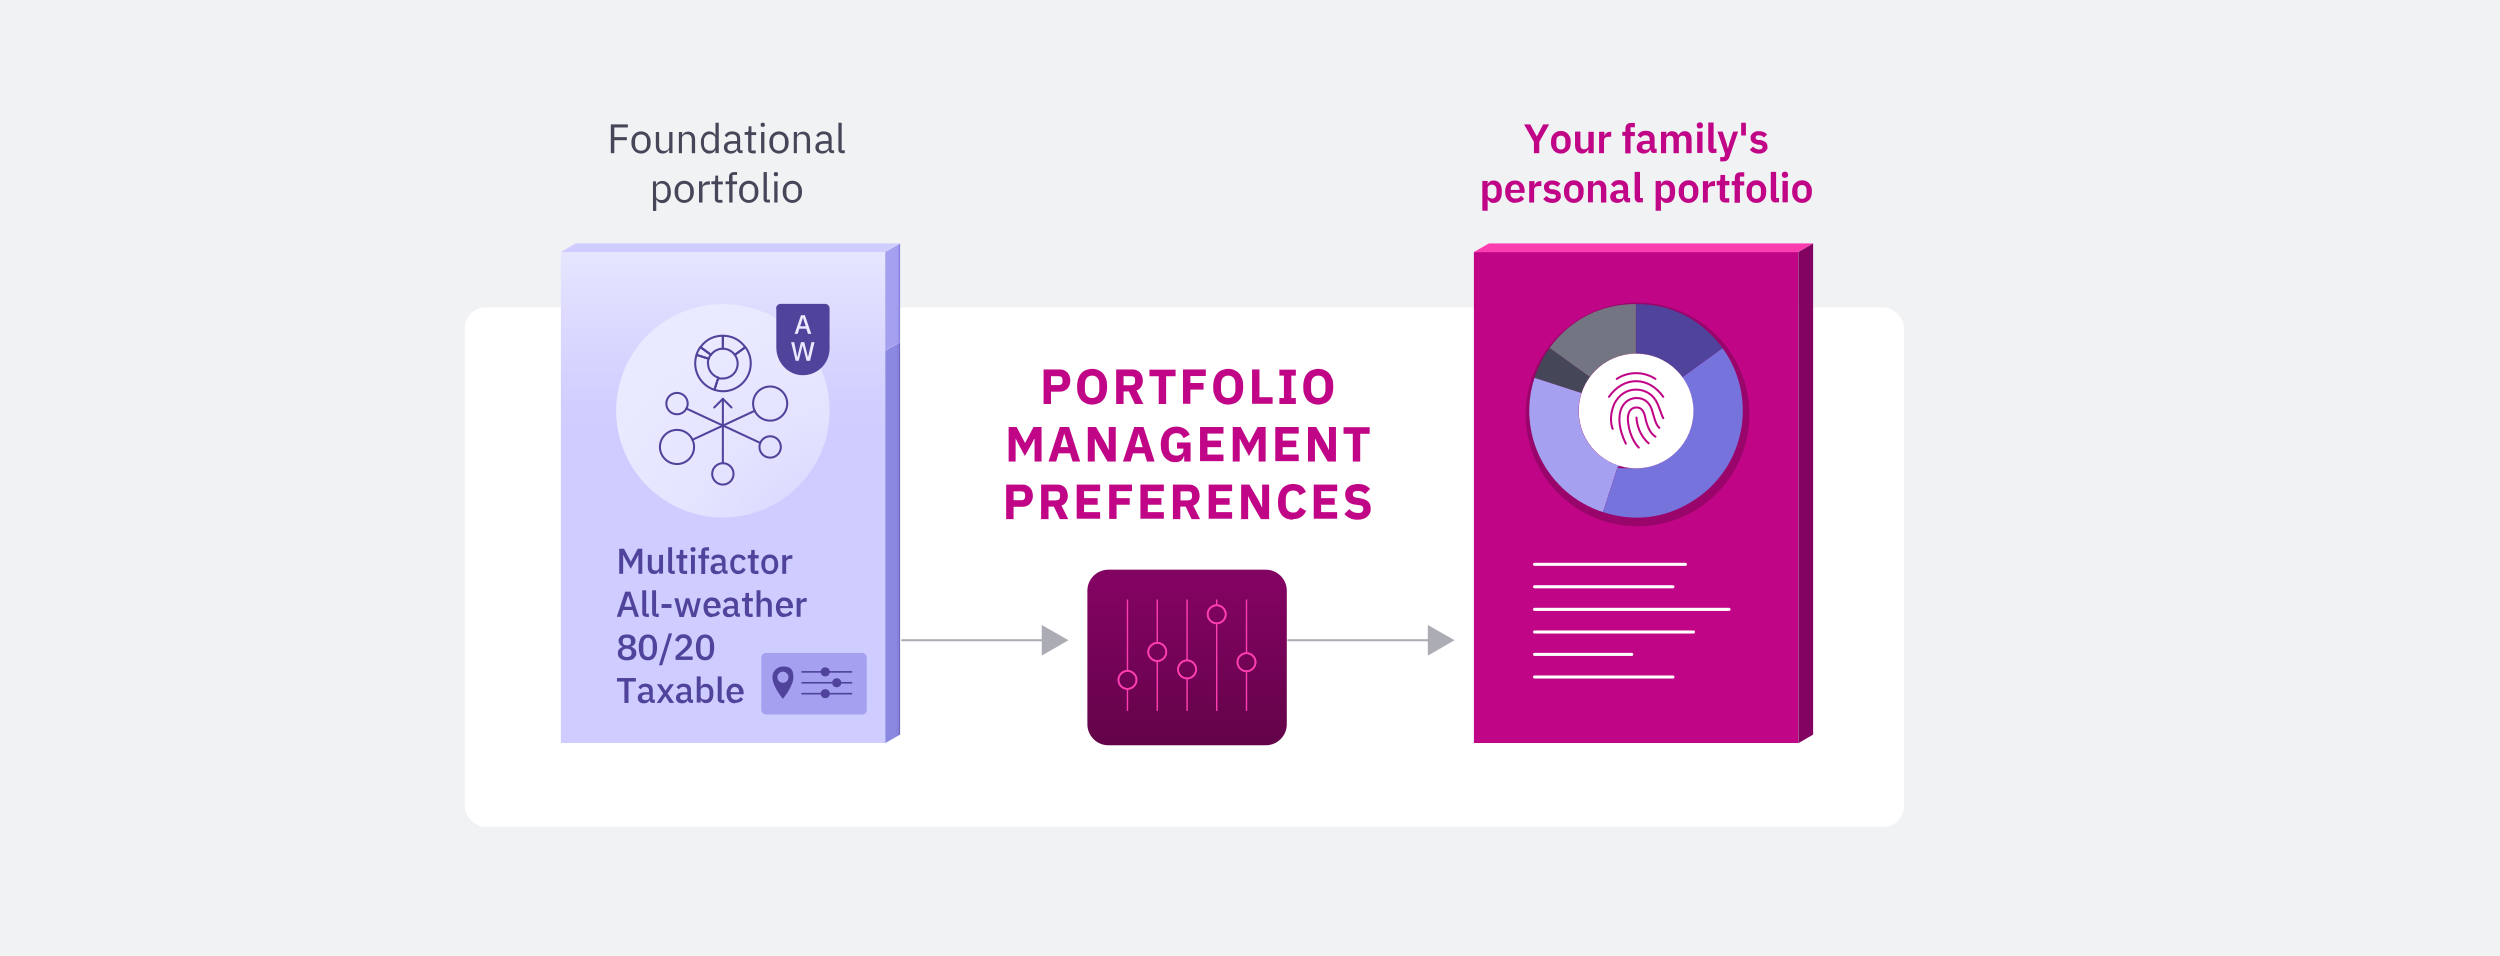 <?xml version="1.0" encoding="UTF-8"?>
<svg id="Text" xmlns="http://www.w3.org/2000/svg" xmlns:xlink="http://www.w3.org/1999/xlink" version="1.1" viewBox="0 0 1216 465">
  <defs>
    <style>
      .cls-1 {
        fill: #747582;
      }

      .cls-1, .cls-2, .cls-3, .cls-4, .cls-5, .cls-6, .cls-7, .cls-8, .cls-9, .cls-10, .cls-11, .cls-12, .cls-13, .cls-14, .cls-15, .cls-16, .cls-17, .cls-18, .cls-19 {
        stroke-width: 0px;
      }

      .cls-2 {
        fill: #a5a0ef;
      }

      .cls-3 {
        fill: #cfccff;
      }

      .cls-20 {
        stroke: #fff;
        stroke-width: 1.5px;
      }

      .cls-20, .cls-21, .cls-22, .cls-23, .cls-24, .cls-25, .cls-26 {
        fill: none;
      }

      .cls-20, .cls-23, .cls-25, .cls-26 {
        stroke-linecap: round;
        stroke-linejoin: round;
      }

      .cls-21 {
        stroke-width: .7px;
      }

      .cls-21, .cls-24 {
        stroke: #fc3db0;
      }

      .cls-4 {
        fill: #e9e9ff;
      }

      .cls-5 {
        fill: url(#linear-gradient);
      }

      .cls-6 {
        fill: #c00686;
      }

      .cls-7 {
        fill: url(#radial-gradient);
      }

      .cls-8 {
        fill: #000;
        opacity: .2;
      }

      .cls-9 {
        fill: #7673dc;
      }

      .cls-22 {
        stroke-width: .8px;
      }

      .cls-22, .cls-25 {
        stroke: #50439b;
      }

      .cls-23 {
        stroke: #abacb4;
      }

      .cls-10 {
        fill: #abacb4;
      }

      .cls-11 {
        fill: #820361;
      }

      .cls-12 {
        fill: url(#linear-gradient-4);
      }

      .cls-13 {
        fill: url(#linear-gradient-2);
      }

      .cls-14 {
        fill: url(#linear-gradient-3);
      }

      .cls-15 {
        fill: #f1f2f4;
      }

      .cls-24 {
        stroke-miterlimit: 10;
        stroke-width: .9px;
      }

      .cls-16 {
        fill: #fc3db0;
      }

      .cls-17 {
        fill: #50439b;
      }

      .cls-18 {
        fill: #fff;
      }

      .cls-26 {
        stroke: #c00686;
      }

      .cls-19 {
        fill: #454759;
      }
    </style>
    <linearGradient id="linear-gradient" x1="430.5" y1="264" x2="437.8" y2="264" gradientUnits="userSpaceOnUse">
      <stop offset="0" stop-color="#afaeeb"/>
      <stop offset="0" stop-color="#a19fe7"/>
      <stop offset=".1" stop-color="#8a88e1"/>
      <stop offset=".6" stop-color="#8a88e1"/>
      <stop offset=".8" stop-color="#8886df"/>
      <stop offset=".9" stop-color="#827fd8"/>
      <stop offset=".9" stop-color="#7973cc"/>
      <stop offset="1" stop-color="#6b63bb"/>
      <stop offset="1" stop-color="#594da5"/>
      <stop offset="1" stop-color="#50439b"/>
    </linearGradient>
    <linearGradient id="linear-gradient-2" x1="430.5" y1="144.5" x2="437.8" y2="144.5" gradientUnits="userSpaceOnUse">
      <stop offset="0" stop-color="#afaeeb"/>
      <stop offset=".1" stop-color="#a5a0ef"/>
      <stop offset=".6" stop-color="#a5a0ef"/>
      <stop offset=".8" stop-color="#a39eee"/>
      <stop offset=".9" stop-color="#9c97eb"/>
      <stop offset=".9" stop-color="#908ce6"/>
      <stop offset="1" stop-color="#7f7cdf"/>
      <stop offset="1" stop-color="#7673dc"/>
    </linearGradient>
    <linearGradient id="linear-gradient-3" x1="351.6" y1="328.8" x2="351.6" y2="91.2" gradientUnits="userSpaceOnUse">
      <stop offset=".5" stop-color="#cfccff"/>
      <stop offset=".6" stop-color="#d3d1ff"/>
      <stop offset=".8" stop-color="#e1e0ff"/>
      <stop offset=".9" stop-color="#e9e9ff"/>
    </linearGradient>
    <radialGradient id="radial-gradient" cx="410.3" cy="276.2" fx="410.3" fy="276.2" r="130.4" gradientUnits="userSpaceOnUse">
      <stop offset="0" stop-color="#cfccff"/>
      <stop offset=".2" stop-color="#d9d7ff"/>
      <stop offset=".6" stop-color="#e4e4ff"/>
      <stop offset="1" stop-color="#e9e9ff"/>
    </radialGradient>
    <linearGradient id="linear-gradient-4" x1="577.4" y1="277.1" x2="577.4" y2="362.4" gradientUnits="userSpaceOnUse">
      <stop offset=".1" stop-color="#820361"/>
      <stop offset="1" stop-color="#630349"/>
    </linearGradient>
  </defs>
  <rect class="cls-15" width="1216" height="465"/>
  <rect class="cls-18" x="226.1" y="149.6" width="700" height="252.6" rx="10" ry="10"/>
  <g>
    <g>
      <g>
        <polygon class="cls-5" points="437.8 357.3 430.5 361.5 430.5 170.6 437.8 166.5 437.8 357.3"/>
        <polygon class="cls-13" points="437.8 166.5 430.5 170.6 430.5 122.6 437.8 118.4 437.8 166.5"/>
      </g>
      <rect class="cls-14" x="272.8" y="122.6" width="157.7" height="238.8"/>
      <polygon class="cls-3" points="437.8 118.4 280 118.4 272.8 122.6 430.5 122.6 437.8 118.4"/>
    </g>
    <g>
      <circle class="cls-7" cx="351.6" cy="199.8" r="51.9"/>
      <g>
        <g>
          <g>
            <path class="cls-25" d="M351.6,169.6s0,0,0,0v-6.3c-4.5,0-8.3,1.9-10.9,5.6l5.1,3.7c1.3-1.8,3.4-3,5.8-3Z"/>
            <path class="cls-25" d="M345.8,172.5l-5.1-3.7c-.9,1.2-1.5,2.3-1.9,3.8l5.9,1.9c.2-.7.6-1.4,1-2Z"/>
            <path class="cls-25" d="M344.3,176.8c0-.8.1-1.6.4-2.3l-5.9-1.9c-2.3,7.1,1.6,14.7,8.7,17l1.9-5.9c-2.9-.9-5-3.7-5-6.9Z"/>
            <path class="cls-25" d="M362.5,168.9l-5.1,3.7c.9,1.2,1.4,2.7,1.4,4.3,0,4-3.2,7.2-7.2,7.2s-1.5-.1-2.2-.4l-1.9,5.9c4.2,1.4,8.5.7,12.1-1.9,6-4.4,7.4-12.8,3-18.8Z"/>
            <path class="cls-25" d="M357.4,172.6l5.1-3.7c-2.6-3.6-6.4-5.6-10.9-5.6v6.3c2.4,0,4.5,1.2,5.8,3Z"/>
          </g>
          <line class="cls-25" x1="351.6" y1="225.3" x2="351.6" y2="194"/>
          <circle class="cls-25" cx="329.3" cy="217.4" r="8.3"/>
          <circle class="cls-25" cx="329.3" cy="196.3" r="5.2"/>
          <circle class="cls-25" cx="374.6" cy="217.4" r="5.2"/>
          <circle class="cls-25" cx="374.6" cy="196.3" r="8.3"/>
          <line class="cls-25" x1="333.8" y1="198.7" x2="369.7" y2="215.4"/>
          <line class="cls-25" x1="367.1" y1="199.8" x2="336.8" y2="213.9"/>
          <circle class="cls-25" cx="351.6" cy="230.5" r="5.2"/>
        </g>
        <polyline class="cls-25" points="347.4 198.2 351.6 194 355.8 198.2"/>
      </g>
    </g>
    <g>
      <path class="cls-17" d="M377.6,150.1v19c0,7.1,5.6,13.3,12.7,13.4,7.3.1,13.2-5.7,13.2-13v-19.5c0-1.2-1-2.2-2.2-2.2h-21.6c-1.2,0-2.2,1-2.2,2.2Z"/>
      <path class="cls-4" d="M393,162.4l-.8-2.5h-3.4l-.8,2.5h-1.5l3.1-9.1h1.9l3.1,9.1h-1.5ZM390.5,154.7h0l-1.3,4h2.7l-1.3-4Z"/>
      <path class="cls-4" d="M387,175.5l-2.2-9.1h1.5l.9,4.4.6,3h0l.7-3,1.1-4.4h1.6l1.1,4.4.7,3h0l.7-3,1-4.4h1.5l-2.2,9.1h-1.7l-1.2-4.7-.7-2.8h0l-.7,2.8-1.2,4.7h-1.7Z"/>
    </g>
    <g>
      <rect class="cls-2" x="370.3" y="317.6" width="51.3" height="29.9" rx="2.2" ry="2.2"/>
      <circle class="cls-17" cx="401.4" cy="326.8" r="2.2"/>
      <line class="cls-22" x1="414.5" y1="332.1" x2="389.8" y2="332.1"/>
      <line class="cls-22" x1="414.5" y1="326.8" x2="389.8" y2="326.8"/>
      <circle class="cls-17" cx="401.4" cy="337.4" r="2.2"/>
      <circle class="cls-17" cx="407" cy="332.1" r="2.2"/>
      <path class="cls-17" d="M380.8,324.2c-2.8,0-5.1,2.3-5.1,5.1,0,4.7,5.1,10.6,5.1,10.6,0,0,5.1-6,5.1-10.6s-2.3-5.1-5.1-5.1ZM380.8,332.1c-1.5,0-2.7-1.2-2.7-2.7s1.2-2.7,2.7-2.7,2.7,1.2,2.7,2.7-1.2,2.7-2.7,2.7Z"/>
      <line class="cls-22" x1="414.5" y1="337.4" x2="389.8" y2="337.4"/>
    </g>
    <g>
      <path class="cls-17" d="M310.5,269.8h0l-1,2-2.7,4.9-2.7-4.9-1-2h0v9.3h-1.9v-12.2h2.3l3.3,6.2h.1l3.3-6.2h2.2v12.2h-1.9v-9.3Z"/>
      <path class="cls-17" d="M320.6,277.6h0c0,.2-.2.4-.3.6s-.3.4-.5.5c-.2.2-.4.3-.7.4-.3,0-.6.1-1,.1-.9,0-1.7-.3-2.2-.9-.5-.6-.8-1.5-.8-2.6v-5.8h1.9v5.5c0,1.4.6,2.1,1.7,2.1s.5,0,.7,0c.2,0,.4-.2.6-.3s.3-.3.4-.5c.1-.2.2-.4.2-.7v-6.1h1.9v9.1h-1.9v-1.5Z"/>
      <path class="cls-17" d="M327,279.1c-.7,0-1.1-.2-1.5-.5s-.5-.8-.5-1.4v-11h1.9v11.4h1.3v1.6h-1.2Z"/>
      <path class="cls-17" d="M332.4,279.1c-.7,0-1.2-.2-1.5-.5-.3-.3-.5-.8-.5-1.5v-5.5h-1.4v-1.6h.8c.3,0,.5,0,.7-.2.1-.1.2-.4.2-.7v-1.6h1.7v2.5h1.9v1.6h-1.9v6h1.8v1.6h-1.7Z"/>
      <path class="cls-17" d="M337.1,268.4c-.4,0-.7,0-.9-.3-.2-.2-.3-.4-.3-.7v-.3c0-.3,0-.5.3-.7.2-.2.5-.3.9-.3s.7,0,.9.3.3.4.3.7v.3c0,.3,0,.5-.3.7-.2.2-.5.3-.9.3ZM336.1,270h1.9v9.1h-1.9v-9.1Z"/>
      <path class="cls-17" d="M341.1,271.6h-1.4v-1.6h1.4v-1.5c0-.7.2-1.3.6-1.7.4-.4,1-.6,1.7-.6h1.5v1.6h-1.9v2.3h1.9v1.6h-1.9v7.5h-1.9v-7.5Z"/>
      <path class="cls-17" d="M353,279.1c-.5,0-.9-.1-1.2-.4-.3-.3-.4-.6-.5-1.1h0c-.2.6-.5,1-1,1.3-.5.3-1,.4-1.7.4-.9,0-1.7-.2-2.2-.7s-.8-1.1-.8-2,.3-1.6,1-2c.7-.5,1.6-.7,2.9-.7h1.6v-.8c0-.6-.2-1-.5-1.3s-.8-.5-1.4-.5-1,.1-1.3.3c-.3.2-.6.5-.9.9l-1.1-1c.3-.5.7-.9,1.3-1.3.5-.3,1.3-.5,2.1-.5s2.1.3,2.7.8c.6.5.9,1.3.9,2.4v4.6h1v1.6h-1.1ZM349.2,277.9c.6,0,1.1-.1,1.5-.4.4-.3.6-.6.6-1.1v-1.3h-1.6c-1.3,0-2,.4-2,1.2v.3c0,.4.1.7.4.9.3.2.6.3,1.1.3Z"/>
      <path class="cls-17" d="M359.3,279.3c-.7,0-1.2-.1-1.7-.3s-.9-.5-1.3-1-.6-.9-.8-1.5c-.2-.6-.3-1.2-.3-2s0-1.4.3-2c.2-.6.5-1.1.8-1.5.3-.4.8-.7,1.3-1s1.1-.3,1.7-.3,1.7.2,2.2.6c.6.4,1,.9,1.3,1.6l-1.6.7c-.1-.4-.4-.8-.7-1-.3-.2-.7-.4-1.3-.4s-1.2.2-1.6.7c-.4.4-.5,1-.5,1.7v1.6c0,.7.2,1.3.5,1.7.4.4.9.7,1.6.7s1-.1,1.3-.4c.3-.3.6-.6.8-1.1l1.4.8c-.3.7-.8,1.3-1.4,1.7s-1.3.6-2.2.6Z"/>
      <path class="cls-17" d="M367.1,279.1c-.7,0-1.2-.2-1.5-.5-.3-.3-.5-.8-.5-1.5v-5.5h-1.4v-1.6h.8c.3,0,.5,0,.7-.2.1-.1.2-.4.2-.7v-1.6h1.7v2.5h1.9v1.6h-1.9v6h1.8v1.6h-1.7Z"/>
      <path class="cls-17" d="M374.4,279.3c-.6,0-1.2-.1-1.7-.3-.5-.2-1-.5-1.3-1s-.6-.9-.8-1.5-.3-1.2-.3-2,0-1.4.3-2,.5-1.1.8-1.5c.4-.4.8-.7,1.3-1,.5-.2,1.1-.3,1.7-.3s1.2.1,1.7.3,1,.5,1.3,1c.4.4.6.9.8,1.5s.3,1.2.3,2,0,1.4-.3,2-.5,1.1-.8,1.5-.8.7-1.3,1-1.1.3-1.7.3ZM374.4,277.7c.7,0,1.2-.2,1.6-.6.4-.4.6-1,.6-1.8v-1.5c0-.8-.2-1.4-.6-1.8-.4-.4-.9-.6-1.6-.6s-1.2.2-1.6.6c-.4.4-.6,1-.6,1.8v1.5c0,.8.2,1.4.6,1.8.4.4.9.6,1.6.6Z"/>
      <path class="cls-17" d="M380.5,279.1v-9.1h1.9v1.7h0c.1-.5.4-.9.8-1.2.4-.3,1-.5,1.7-.5h.5v1.8h-.7c-.8,0-1.3.1-1.7.4s-.6.6-.6,1.1v5.8h-1.9Z"/>
      <path class="cls-17" d="M308.8,300l-1.1-3.3h-4.6l-1.1,3.3h-2l4.1-12.2h2.5l4.2,12.2h-2.1ZM305.5,289.7h0l-1.8,5.4h3.6l-1.7-5.4Z"/>
      <path class="cls-17" d="M314.4,300c-.7,0-1.1-.2-1.5-.5s-.5-.8-.5-1.4v-11h1.9v11.4h1.3v1.6h-1.2Z"/>
      <path class="cls-17" d="M319.2,300c-.7,0-1.1-.2-1.5-.5s-.5-.8-.5-1.4v-11h1.9v11.4h1.3v1.6h-1.2Z"/>
      <path class="cls-17" d="M321.8,295.7v-1.9h4.8v1.9h-4.8Z"/>
      <path class="cls-17" d="M328.1,291h1.8l.9,3.8.8,3.4h0l.9-3.4,1.1-3.8h1.7l1.1,3.8,1,3.4h0l.8-3.4.9-3.8h1.8l-2.4,9.1h-2.1l-1.2-4.1-.7-2.5h0l-.7,2.5-1.2,4.1h-2.1l-2.5-9.1Z"/>
      <path class="cls-17" d="M346.3,300.2c-.7,0-1.2-.1-1.7-.3s-.9-.5-1.3-1-.6-.9-.8-1.5c-.2-.6-.3-1.2-.3-2s0-1.4.3-2c.2-.6.5-1.1.8-1.5.4-.4.8-.7,1.3-1s1.1-.3,1.7-.3,1.2.1,1.8.3.9.6,1.3,1c.3.4.6.9.8,1.4.2.5.3,1.1.3,1.8v.7h-6.2v.3c0,.7.2,1.3.6,1.7.4.4,1,.7,1.8.7s1-.1,1.4-.4c.4-.2.7-.6,1-1l1.1,1.1c-.3.6-.8,1-1.5,1.3s-1.4.5-2.2.5ZM346.3,292.2c-.3,0-.6,0-.9.2s-.5.3-.7.5c-.2.2-.3.5-.4.8-.1.3-.2.6-.2,1h0c0,.1,4.2.1,4.2.1v-.2c0-.7-.2-1.3-.5-1.7-.4-.4-.9-.6-1.5-.6Z"/>
      <path class="cls-17" d="M359,300c-.5,0-.9-.1-1.2-.4-.3-.3-.4-.6-.5-1.1h0c-.2.6-.5,1-1,1.3-.5.3-1,.4-1.7.4-.9,0-1.7-.2-2.2-.7s-.8-1.1-.8-2,.3-1.6,1-2c.7-.5,1.6-.7,2.9-.7h1.6v-.8c0-.6-.2-1-.5-1.3s-.8-.5-1.4-.5-1,.1-1.3.3c-.3.2-.6.5-.9.9l-1.1-1c.3-.5.7-.9,1.3-1.3.5-.3,1.3-.5,2.1-.5s2.1.3,2.7.8c.6.5.9,1.3.9,2.4v4.6h1v1.6h-1.1ZM355.1,298.8c.6,0,1.1-.1,1.5-.4.4-.3.6-.6.6-1.1v-1.3h-1.6c-1.3,0-2,.4-2,1.2v.3c0,.4.1.7.4.9.3.2.6.3,1.1.3Z"/>
      <path class="cls-17" d="M364.3,300c-.7,0-1.2-.2-1.5-.5-.3-.3-.5-.8-.5-1.5v-5.5h-1.4v-1.6h.8c.3,0,.5,0,.7-.2.1-.1.2-.4.2-.7v-1.6h1.7v2.5h1.9v1.6h-1.9v6h1.8v1.6h-1.7Z"/>
      <path class="cls-17" d="M368,287.1h1.9v5.3h0c.2-.5.5-.9.9-1.2.4-.3,1-.5,1.6-.5s1.7.3,2.2.9c.5.6.8,1.5.8,2.6v5.8h-1.9v-5.5c0-1.4-.6-2.1-1.7-2.1s-.5,0-.7,0c-.2,0-.5.2-.6.3-.2.1-.3.3-.4.5s-.2.4-.2.7v6.1h-1.9v-12.9Z"/>
      <path class="cls-17" d="M381.5,300.2c-.7,0-1.2-.1-1.7-.3s-.9-.5-1.3-1-.6-.9-.8-1.5c-.2-.6-.3-1.2-.3-2s0-1.4.3-2c.2-.6.5-1.1.8-1.5.4-.4.8-.7,1.3-1s1.1-.3,1.7-.3,1.2.1,1.8.3.9.6,1.3,1c.3.4.6.9.8,1.4.2.5.3,1.1.3,1.8v.7h-6.2v.3c0,.7.2,1.3.6,1.7.4.4,1,.7,1.8.7s1-.1,1.4-.4c.4-.2.7-.6,1-1l1.1,1.1c-.3.6-.8,1-1.5,1.3s-1.4.5-2.2.5ZM381.5,292.2c-.3,0-.6,0-.9.2s-.5.3-.7.5c-.2.2-.3.5-.4.8-.1.3-.2.6-.2,1h0c0,.1,4.2.1,4.2.1v-.2c0-.7-.2-1.3-.5-1.7-.4-.4-.9-.6-1.5-.6Z"/>
      <path class="cls-17" d="M387.5,300v-9.1h1.9v1.7h0c.1-.5.4-.9.8-1.2.4-.3,1-.5,1.7-.5h.5v1.8h-.7c-.8,0-1.3.1-1.7.4s-.6.6-.6,1.1v5.8h-1.9Z"/>
      <path class="cls-17" d="M304.9,321.2c-.7,0-1.3,0-1.9-.3-.5-.2-1-.4-1.4-.7-.4-.3-.6-.7-.8-1.1-.2-.4-.3-.9-.3-1.4,0-.8.2-1.5.7-2s1-.8,1.8-1h0c-.6-.4-1.1-.7-1.5-1.2s-.6-1.1-.6-1.8,0-.9.3-1.3c.2-.4.4-.7.8-1,.3-.3.8-.5,1.3-.6.5-.2,1.1-.2,1.7-.2s1.2,0,1.7.2c.5.2.9.4,1.3.6.3.3.6.6.8,1,.2.4.3.8.3,1.3,0,.7-.2,1.3-.6,1.8s-.9.8-1.5,1h0c.7.3,1.3.7,1.8,1.2s.7,1.1.7,2,0,1-.3,1.4-.5.8-.8,1.1c-.4.3-.8.6-1.4.7-.5.2-1.2.3-1.9.3ZM304.9,319.6c.7,0,1.3-.2,1.7-.5.4-.3.6-.8.6-1.4v-.3c0-.6-.2-1.1-.6-1.4-.4-.3-1-.5-1.7-.5s-1.3.2-1.7.5c-.4.3-.6.8-.6,1.4v.3c0,.6.2,1.1.6,1.4.4.3,1,.5,1.7.5ZM304.9,313.9c.7,0,1.2-.1,1.5-.4.4-.3.5-.7.5-1.3v-.3c0-.6-.2-1-.5-1.3-.4-.3-.9-.4-1.5-.4s-1.2.1-1.5.4c-.4.3-.5.7-.5,1.3v.3c0,.6.2,1,.5,1.3.4.3.9.4,1.5.4Z"/>
      <path class="cls-17" d="M315.2,321.2c-.8,0-1.4-.1-2-.4-.6-.3-1-.7-1.4-1.2-.4-.5-.6-1.2-.8-2-.2-.8-.3-1.7-.3-2.7s0-1.9.3-2.7c.2-.8.4-1.4.8-2,.4-.5.8-.9,1.4-1.2.6-.3,1.2-.4,2-.4,1.5,0,2.6.6,3.3,1.7.7,1.1,1.1,2.7,1.1,4.6s-.4,3.5-1.1,4.6c-.7,1.1-1.8,1.7-3.3,1.7ZM315.2,319.5c.4,0,.8,0,1.1-.3.3-.2.5-.4.7-.7.2-.3.3-.7.4-1.1,0-.4.1-.9.1-1.5v-2.1c0-.5,0-1-.1-1.5s-.2-.8-.4-1.1c-.2-.3-.4-.6-.7-.7-.3-.2-.7-.3-1.1-.3s-.8,0-1.1.3c-.3.2-.5.4-.7.7-.2.3-.3.7-.4,1.1s-.1.9-.1,1.5v2.1c0,.5,0,1,.1,1.5,0,.4.2.8.4,1.1.2.3.4.6.7.7.3.2.7.3,1.1.3Z"/>
      <path class="cls-17" d="M320.5,323.6l4.8-15.5h1.6l-4.8,15.5h-1.6Z"/>
      <path class="cls-17" d="M336.9,321h-8.3v-1.9l3.9-3.5c.6-.6,1.1-1.1,1.4-1.6.3-.5.5-1,.5-1.6v-.2c0-.6-.2-1.1-.5-1.4-.4-.3-.8-.5-1.4-.5s-.6,0-.9.1-.5.2-.7.4c-.2.2-.3.4-.5.6-.1.2-.2.5-.3.8l-1.7-.7c.1-.4.3-.8.5-1.1s.5-.7.8-1c.3-.3.7-.5,1.2-.7.5-.2,1-.2,1.6-.2s1.2,0,1.7.3c.5.2.9.4,1.2.8.3.3.6.7.8,1.1.2.4.3.9.3,1.4s0,.9-.2,1.4c-.2.4-.4.8-.6,1.2-.3.4-.6.7-.9,1.1-.4.3-.7.7-1.1,1l-2.9,2.5h6.1v1.7Z"/>
      <path class="cls-17" d="M343,321.2c-.8,0-1.4-.1-2-.4-.6-.3-1-.7-1.4-1.2-.4-.5-.6-1.2-.8-2-.2-.8-.3-1.7-.3-2.7s0-1.9.3-2.7c.2-.8.4-1.4.8-2,.4-.5.8-.9,1.4-1.2.6-.3,1.2-.4,2-.4,1.5,0,2.6.6,3.3,1.7s1.1,2.7,1.1,4.6-.4,3.5-1.1,4.6-1.8,1.7-3.3,1.7ZM343,319.5c.4,0,.8,0,1.1-.3.3-.2.5-.4.7-.7.2-.3.3-.7.4-1.1,0-.4.1-.9.1-1.5v-2.1c0-.5,0-1-.1-1.5,0-.4-.2-.8-.4-1.1-.2-.3-.4-.6-.7-.7-.3-.2-.7-.3-1.1-.3s-.8,0-1.1.3c-.3.2-.5.4-.7.7-.2.3-.3.7-.4,1.1,0,.4-.1.9-.1,1.5v2.1c0,.5,0,1,.1,1.5,0,.4.2.8.4,1.1.2.3.4.6.7.7.3.2.7.3,1.1.3Z"/>
      <path class="cls-17" d="M305.7,331.5v10.4h-2v-10.4h-3.6v-1.7h9.2v1.7h-3.6Z"/>
      <path class="cls-17" d="M317.6,341.9c-.5,0-.9-.1-1.2-.4-.3-.3-.4-.6-.5-1.1h0c-.2.6-.5,1-1,1.3-.5.3-1,.4-1.7.4-.9,0-1.7-.2-2.2-.7s-.8-1.1-.8-2,.3-1.6,1-2c.7-.5,1.6-.7,2.9-.7h1.6v-.8c0-.6-.2-1-.5-1.3s-.8-.5-1.4-.5-1,.1-1.3.3c-.3.2-.6.5-.9.9l-1.1-1c.3-.5.7-.9,1.3-1.3.5-.3,1.3-.5,2.1-.5s2.1.3,2.7.8c.6.5.9,1.3.9,2.4v4.6h1v1.6h-1.1ZM313.8,340.6c.6,0,1.1-.1,1.5-.4.4-.3.6-.6.6-1.1v-1.3h-1.6c-1.3,0-2,.4-2,1.2v.3c0,.4.1.7.4.9.3.2.6.3,1.1.3Z"/>
      <path class="cls-17" d="M319.4,341.9l3.2-4.6-3.1-4.5h2.2l2,3.2h0l2.1-3.2h2l-3.1,4.5,3.2,4.6h-2.2l-2.1-3.3h0l-2.2,3.3h-2Z"/>
      <path class="cls-17" d="M336.2,341.9c-.5,0-.9-.1-1.2-.4-.3-.3-.4-.6-.5-1.1h0c-.2.6-.5,1-1,1.3-.5.3-1,.4-1.7.4-.9,0-1.7-.2-2.2-.7s-.8-1.1-.8-2,.3-1.6,1-2c.7-.5,1.6-.7,2.9-.7h1.6v-.8c0-.6-.2-1-.5-1.3s-.8-.5-1.4-.5-1,.1-1.3.3c-.3.2-.6.5-.9.9l-1.1-1c.3-.5.7-.9,1.3-1.3.5-.3,1.3-.5,2.1-.5s2.1.3,2.7.8c.6.5.9,1.3.9,2.4v4.6h1v1.6h-1.1ZM332.3,340.6c.6,0,1.1-.1,1.5-.4.4-.3.6-.6.6-1.1v-1.3h-1.6c-1.3,0-2,.4-2,1.2v.3c0,.4.1.7.4.9.3.2.6.3,1.1.3Z"/>
      <path class="cls-17" d="M338.9,329h1.9v5.3h0c.2-.5.5-1,1-1.3.4-.3,1-.4,1.6-.4,1.2,0,2,.4,2.7,1.2.6.8.9,2,.9,3.5s-.3,2.7-.9,3.5-1.5,1.2-2.7,1.2-1.1-.2-1.6-.5-.8-.7-1-1.3h0v1.5h-1.9v-12.9ZM342.9,340.4c.7,0,1.2-.2,1.6-.6.4-.4.6-1,.6-1.7v-1.6c0-.7-.2-1.3-.6-1.7-.4-.4-.9-.6-1.6-.6s-1.1.1-1.5.4c-.4.3-.6.7-.6,1.1v3.1c0,.5.2.8.6,1.1.4.3.9.4,1.5.4Z"/>
      <path class="cls-17" d="M351.1,341.9c-.7,0-1.1-.2-1.5-.5-.3-.3-.5-.8-.5-1.4v-11h1.9v11.4h1.3v1.6h-1.2Z"/>
      <path class="cls-17" d="M357.5,342.1c-.7,0-1.2-.1-1.7-.3s-.9-.5-1.3-1-.6-.9-.8-1.5c-.2-.6-.3-1.2-.3-2s0-1.4.3-2c.2-.6.5-1.1.8-1.5.4-.4.8-.7,1.3-1s1.1-.3,1.7-.3,1.2.1,1.8.3.9.6,1.3,1c.3.4.6.9.8,1.4.2.5.3,1.1.3,1.8v.7h-6.2v.3c0,.7.2,1.3.6,1.7.4.4,1,.7,1.8.7s1-.1,1.4-.4c.4-.2.7-.6,1-1l1.1,1.1c-.3.6-.8,1-1.5,1.3s-1.4.5-2.2.5ZM357.5,334.1c-.3,0-.6,0-.9.2s-.5.3-.7.5c-.2.2-.3.5-.4.8-.1.3-.2.6-.2,1h0c0,.1,4.2.1,4.2.1v-.2c0-.7-.2-1.3-.5-1.7-.4-.4-.9-.6-1.5-.6Z"/>
    </g>
  </g>
  <g>
    <rect class="cls-6" x="716.9" y="122.6" width="157.7" height="238.8"/>
    <polygon class="cls-16" points="881.9 118.4 724.2 118.4 716.9 122.6 874.7 122.6 881.9 118.4"/>
    <polygon class="cls-11" points="874.7 122.6 881.9 118.4 881.9 357.3 874.7 361.5 874.7 122.6"/>
    <circle class="cls-8" cx="796.5" cy="201.6" r="54.4"/>
    <g>
      <g>
        <path class="cls-1" d="M795.7,172s0,0,0,0v-24.1c-17.2,0-31.9,7.5-42,21.4l19.5,14.1c5.1-6.9,13.2-11.4,22.5-11.4Z"/>
        <path class="cls-19" d="M773.3,183.4l-19.5-14.1c-3.4,4.6-5.6,9-7.4,14.5l22.8,7.4c.9-2.8,2.3-5.4,4-7.7Z"/>
        <path class="cls-2" d="M767.8,199.9c0-3.1.5-6,1.4-8.7l-22.8-7.4c-8.9,27.2,6.1,56.5,33.3,65.3l7.4-22.7c-11.2-3.6-19.3-14.1-19.3-26.5Z"/>
        <path class="cls-9" d="M837.8,169.3l-19.6,14.2c3.4,4.6,5.4,10.3,5.4,16.4,0,15.4-12.5,27.9-27.9,27.9s-5.9-.5-8.6-1.4l-7.4,22.7c16.4,5.3,32.6,2.7,46.6-7.4,23.2-16.8,28.3-49.3,11.5-72.4Z"/>
        <path class="cls-17" d="M818.2,183.5l19.6-14.2c-10.1-13.9-24.8-21.4-42-21.4v24.1c9.2,0,17.4,4.5,22.4,11.4Z"/>
      </g>
      <ellipse class="cls-18" cx="795.8" cy="199.9" rx="27.9" ry="27.9"/>
      <g>
        <path class="cls-26" d="M801.9,215.6c-4.4-3.7-5.9-9.6-5.9-12.5"/>
        <path class="cls-26" d="M805.2,184.3c-2.8-1.8-6-2.8-9.4-2.8s-6.7,1-9.4,2.8"/>
        <path class="cls-26" d="M805.2,212.4c-2.6-1.7-4.1-5-5-9.6-.5-2.5-1.8-4.8-4.4-4.6-2.8.1-4,2.6-4,5.5,0,3.6,1.6,10.3,5.3,14"/>
        <path class="cls-26" d="M790.8,215.8c-3.6-7.4-3.5-12.5-2.6-15.9.8-2.8,3.1-6.1,7.6-6.3,4.4-.1,6.7,2.7,7.7,5.8,1.1,3.6,1.8,7.2,3.6,8.7"/>
        <path class="cls-26" d="M784.4,208.6c-1.8-4.8-.2-9.8.7-12,2.2-4.5,6.1-7.1,10.6-7.1s8.7,2.4,10.6,7.1c1.3,3,2,5.6,2.7,6.8"/>
        <path class="cls-26" d="M809,193c-3.4-4.7-8-7.6-13.2-7.6s-9.9,2.9-13.2,7.6"/>
      </g>
    </g>
    <g>
      <line class="cls-20" x1="746.4" y1="329.3" x2="813.7" y2="329.3"/>
      <line class="cls-20" x1="746.4" y1="318.3" x2="793.7" y2="318.3"/>
      <line class="cls-20" x1="746.4" y1="307.4" x2="823.7" y2="307.4"/>
      <line class="cls-20" x1="746.4" y1="296.4" x2="841" y2="296.4"/>
      <line class="cls-20" x1="746.4" y1="285.4" x2="813.7" y2="285.4"/>
      <line class="cls-20" x1="746.4" y1="274.5" x2="819.8" y2="274.5"/>
    </g>
  </g>
  <g>
    <path class="cls-12" d="M539.1,277.1h76.6c5.6,0,10.2,4.6,10.2,10.2v65c0,5.6-4.6,10.2-10.2,10.2h-76.6c-5.6,0-10.2-4.6-10.2-10.2v-65c0-5.6,4.6-10.2,10.2-10.2Z"/>
    <g>
      <g>
        <line class="cls-21" x1="548.4" y1="291.6" x2="548.4" y2="326.3"/>
        <line class="cls-21" x1="548.4" y1="335.1" x2="548.4" y2="345.8"/>
        <path class="cls-24" d="M548.4,335.1c2.4,0,4.4-2,4.4-4.4s-2-4.4-4.4-4.4-4.4,2-4.4,4.4,2,4.4,4.4,4.4"/>
        <path class="cls-21" d="M548.4,335.1c2.4,0,4.4-2,4.4-4.4s-2-4.4-4.4-4.4-4.4,2-4.4,4.4,2,4.4,4.4,4.4Z"/>
      </g>
      <g>
        <line class="cls-21" x1="562.9" y1="291.6" x2="562.9" y2="312.7"/>
        <line class="cls-21" x1="562.9" y1="321.5" x2="562.9" y2="345.8"/>
        <path class="cls-24" d="M562.9,321.5c2.4,0,4.4-2,4.4-4.4s-2-4.4-4.4-4.4-4.4,2-4.4,4.4,2,4.4,4.4,4.4"/>
        <path class="cls-21" d="M562.9,321.5c2.4,0,4.4-2,4.4-4.4s-2-4.4-4.4-4.4-4.4,2-4.4,4.4,2,4.4,4.4,4.4Z"/>
      </g>
      <g>
        <line class="cls-21" x1="577.4" y1="330" x2="577.4" y2="345.8"/>
        <line class="cls-21" x1="577.4" y1="291.6" x2="577.4" y2="321.2"/>
        <path class="cls-24" d="M577.4,330c2.4,0,4.4-2,4.4-4.4s-2-4.4-4.4-4.4-4.4,2-4.4,4.4,2,4.4,4.4,4.4"/>
        <path class="cls-21" d="M577.4,330c2.4,0,4.4-2,4.4-4.4s-2-4.4-4.4-4.4-4.4,2-4.4,4.4,2,4.4,4.4,4.4Z"/>
      </g>
      <g>
        <line class="cls-21" x1="591.8" y1="291.6" x2="591.8" y2="294.4"/>
        <line class="cls-21" x1="591.8" y1="303.2" x2="591.8" y2="345.8"/>
        <path class="cls-24" d="M591.8,303.2c2.4,0,4.4-2,4.4-4.4s-2-4.4-4.4-4.4-4.4,2-4.4,4.4,2,4.4,4.4,4.4"/>
        <path class="cls-21" d="M591.8,303.2c2.4,0,4.4-2,4.4-4.4s-2-4.4-4.4-4.4-4.4,2-4.4,4.4,2,4.4,4.4,4.4Z"/>
      </g>
      <g>
        <line class="cls-21" x1="606.3" y1="291.6" x2="606.3" y2="317.7"/>
        <line class="cls-21" x1="606.3" y1="326.5" x2="606.3" y2="345.8"/>
        <path class="cls-24" d="M606.3,326.5c2.4,0,4.4-2,4.4-4.4s-2-4.4-4.4-4.4-4.4,2-4.4,4.4,2,4.4,4.4,4.4"/>
        <path class="cls-21" d="M606.3,326.5c2.4,0,4.4-2,4.4-4.4s-2-4.4-4.4-4.4-4.4,2-4.4,4.4,2,4.4,4.4,4.4Z"/>
      </g>
    </g>
  </g>
  <g>
    <line class="cls-23" x1="626.6" y1="311.4" x2="696.7" y2="311.4"/>
    <polygon class="cls-10" points="694.5 318.9 707.5 311.4 694.5 304 694.5 318.9"/>
  </g>
  <g>
    <line class="cls-23" x1="438.8" y1="311.4" x2="508.9" y2="311.4"/>
    <polygon class="cls-10" points="506.7 318.9 519.7 311.4 506.7 304 506.7 318.9"/>
  </g>
  <g>
    <path class="cls-19" d="M297.1,74.5v-14h8.3v1.5h-6.6v4.7h6.1v1.5h-6.1v6.3h-1.7Z"/>
    <path class="cls-19" d="M311.8,74.7c-.7,0-1.3-.1-1.9-.4s-1.1-.6-1.5-1.1c-.4-.5-.7-1-1-1.7-.2-.7-.3-1.4-.3-2.2s.1-1.6.3-2.2c.2-.7.5-1.2,1-1.7.4-.5.9-.8,1.5-1.1s1.2-.4,1.9-.4,1.3.1,1.9.4c.6.3,1.1.6,1.5,1.1.4.5.7,1,1,1.7.2.7.3,1.4.3,2.2s-.1,1.6-.3,2.2-.5,1.2-1,1.7-.9.8-1.5,1.1c-.6.3-1.2.4-1.9.4ZM311.8,73.3c.9,0,1.6-.3,2.1-.8s.8-1.3.8-2.4v-1.5c0-1.1-.3-1.9-.8-2.4s-1.3-.8-2.1-.8-1.6.3-2.1.8c-.5.5-.8,1.3-.8,2.4v1.5c0,1.1.3,1.9.8,2.4.5.5,1.3.8,2.1.8Z"/>
    <path class="cls-19" d="M325.3,72.8h0c-.1.2-.2.5-.4.7-.2.2-.3.4-.6.6s-.5.3-.8.4c-.3.1-.7.2-1.1.2-1.1,0-1.9-.3-2.5-1-.6-.7-.9-1.7-.9-2.9v-6.6h1.6v6.4c0,1.9.8,2.8,2.4,2.8s.6,0,.9-.1.6-.2.8-.4c.2-.2.4-.4.6-.6.1-.2.2-.5.2-.9v-7.2h1.6v10.3h-1.6v-1.7Z"/>
    <path class="cls-19" d="M330.2,74.5v-10.3h1.6v1.7h0c.3-.6.6-1,1.1-1.4.5-.3,1.1-.5,1.8-.5s1.9.3,2.5,1c.6.7.9,1.7.9,2.9v6.6h-1.6v-6.4c0-1.9-.8-2.8-2.3-2.8s-.6,0-.9.1c-.3,0-.6.2-.8.4s-.4.4-.6.6c-.1.2-.2.5-.2.9v7.2h-1.6Z"/>
    <path class="cls-19" d="M348,72.8h0c-.6,1.3-1.6,1.9-3,1.9s-1.2-.1-1.7-.4c-.5-.3-1-.6-1.3-1.1-.4-.5-.6-1-.8-1.7-.2-.7-.3-1.4-.3-2.2s0-1.6.3-2.2.5-1.2.8-1.7c.4-.5.8-.8,1.3-1.1.5-.3,1.1-.4,1.7-.4s1.3.2,1.8.5c.5.3.9.8,1.2,1.4h0v-6.1h1.6v14.8h-1.6v-1.7ZM345.3,73.3c.4,0,.7,0,1-.1.3,0,.6-.2.8-.4.2-.2.4-.4.6-.7.1-.3.2-.6.2-.9v-3.9c0-.3,0-.5-.2-.8-.1-.2-.3-.5-.6-.6-.2-.2-.5-.3-.8-.4-.3-.1-.7-.2-1-.2-.9,0-1.6.3-2.1.9s-.8,1.3-.8,2.2v1.8c0,.9.3,1.7.8,2.2s1.2.9,2.1.9Z"/>
    <path class="cls-19" d="M360.3,74.5c-.6,0-1-.2-1.3-.5-.3-.3-.4-.7-.5-1.2h0c-.2.6-.6,1.1-1.1,1.4-.5.3-1.1.5-1.9.5-1.1,0-1.9-.3-2.5-.8-.6-.6-.9-1.3-.9-2.3s.4-1.7,1.1-2.2c.7-.5,1.8-.8,3.3-.8h2v-1c0-.7-.2-1.3-.6-1.7-.4-.4-1-.6-1.8-.6s-1.1.1-1.6.4c-.4.3-.8.7-1,1.1l-1-.9c.3-.6.7-1,1.3-1.4s1.4-.6,2.3-.6,2.2.3,2.9.9,1,1.5,1,2.6v5.7h1.2v1.4h-.9ZM355.7,73.4c.4,0,.8,0,1.1-.1.3,0,.6-.2.9-.4.2-.2.4-.4.6-.6.1-.2.2-.5.2-.7v-1.7h-2.1c-.9,0-1.6.1-2,.4-.4.3-.6.7-.6,1.2v.4c0,.5.2.9.6,1.2.4.3.9.4,1.5.4Z"/>
    <path class="cls-19" d="M365.6,74.5c-.6,0-1-.2-1.3-.5-.3-.3-.4-.7-.4-1.2v-7.2h-1.7v-1.4h1c.3,0,.6,0,.7-.2.1-.1.2-.4.2-.7v-1.9h1.4v2.9h2.3v1.4h-2.3v7.5h2.1v1.4h-2Z"/>
    <path class="cls-19" d="M371,61.7c-.3,0-.6,0-.8-.2-.2-.2-.2-.4-.2-.6v-.3c0-.3,0-.5.2-.7s.4-.2.8-.2.6,0,.8.2.2.4.2.7v.3c0,.3,0,.5-.2.6-.2.2-.4.2-.8.2ZM370.2,64.2h1.6v10.3h-1.6v-10.3Z"/>
    <path class="cls-19" d="M378.9,74.7c-.7,0-1.3-.1-1.9-.4s-1.1-.6-1.5-1.1c-.4-.5-.7-1-1-1.7-.2-.7-.3-1.4-.3-2.2s.1-1.6.3-2.2c.2-.7.5-1.2,1-1.7.4-.5.9-.8,1.5-1.1s1.2-.4,1.9-.4,1.3.1,1.9.4c.6.3,1.1.6,1.5,1.1.4.5.7,1,1,1.7.2.7.3,1.4.3,2.2s-.1,1.6-.3,2.2-.5,1.2-1,1.7-.9.8-1.5,1.1c-.6.3-1.2.4-1.9.4ZM378.9,73.3c.9,0,1.6-.3,2.1-.8s.8-1.3.8-2.4v-1.5c0-1.1-.3-1.9-.8-2.4s-1.3-.8-2.1-.8-1.6.3-2.1.8c-.5.5-.8,1.3-.8,2.4v1.5c0,1.1.3,1.9.8,2.4.5.5,1.3.8,2.1.8Z"/>
    <path class="cls-19" d="M386.1,74.5v-10.3h1.6v1.7h0c.3-.6.6-1,1.1-1.4.5-.3,1.1-.5,1.8-.5s1.9.3,2.5,1c.6.7.9,1.7.9,2.9v6.6h-1.6v-6.4c0-1.9-.8-2.8-2.3-2.8s-.6,0-.9.1c-.3,0-.6.2-.8.4s-.4.4-.6.6c-.1.2-.2.5-.2.9v7.2h-1.6Z"/>
    <path class="cls-19" d="M404.8,74.5c-.6,0-1-.2-1.3-.5-.3-.3-.4-.7-.5-1.2h0c-.2.6-.6,1.1-1.1,1.4-.5.3-1.1.5-1.9.5-1.1,0-1.9-.3-2.5-.8-.6-.6-.9-1.3-.9-2.3s.4-1.7,1.1-2.2c.7-.5,1.8-.8,3.3-.8h2v-1c0-.7-.2-1.3-.6-1.7-.4-.4-1-.6-1.8-.6s-1.1.1-1.6.4c-.4.3-.8.7-1,1.1l-1-.9c.3-.6.7-1,1.3-1.4s1.4-.6,2.3-.6,2.2.3,2.9.9,1,1.5,1,2.6v5.7h1.2v1.4h-.9ZM400.2,73.4c.4,0,.8,0,1.1-.1.3,0,.6-.2.9-.4.2-.2.4-.4.6-.6.1-.2.2-.5.2-.7v-1.7h-2.1c-.9,0-1.6.1-2,.4-.4.3-.6.7-.6,1.2v.4c0,.5.2.9.6,1.2.4.3.9.4,1.5.4Z"/>
    <path class="cls-19" d="M409.5,74.5c-.6,0-1-.2-1.3-.5s-.4-.7-.4-1.2v-13.1h1.6v13.4h1.5v1.4h-1.4Z"/>
    <path class="cls-19" d="M317.5,88.2h1.6v1.7h0c.3-.6.7-1.1,1.2-1.4.5-.3,1.1-.5,1.9-.5s1.2.1,1.7.4c.5.3,1,.6,1.3,1.1.4.5.6,1,.8,1.7s.3,1.4.3,2.2,0,1.6-.3,2.2c-.2.7-.5,1.2-.8,1.7-.4.5-.8.8-1.3,1.1-.5.3-1.1.4-1.7.4-1.4,0-2.4-.6-3-1.9h0v5.7h-1.6v-14.3ZM321.7,97.3c.9,0,1.6-.3,2.1-.9.5-.6.8-1.3.8-2.2v-1.8c0-.9-.3-1.7-.8-2.2-.5-.6-1.2-.9-2.1-.9s-.7,0-1,.2c-.3.1-.6.2-.8.4-.2.2-.4.4-.6.6-.1.2-.2.5-.2.8v3.9c0,.3,0,.6.2.9.1.3.3.5.6.7s.5.3.8.4c.3,0,.7.1,1,.1Z"/>
    <path class="cls-19" d="M332.8,98.7c-.7,0-1.3-.1-1.9-.4s-1.1-.6-1.5-1.1c-.4-.5-.7-1-1-1.7-.2-.7-.3-1.4-.3-2.2s.1-1.6.3-2.2c.2-.7.5-1.2,1-1.7.4-.5.9-.8,1.5-1.1s1.2-.4,1.9-.4,1.3.1,1.9.4c.6.3,1.1.6,1.5,1.1.4.5.7,1,1,1.7.2.7.3,1.4.3,2.2s-.1,1.6-.3,2.2-.5,1.2-1,1.7-.9.8-1.5,1.1c-.6.3-1.2.4-1.9.4ZM332.8,97.3c.9,0,1.6-.3,2.1-.8s.8-1.3.8-2.4v-1.5c0-1.1-.3-1.9-.8-2.4s-1.3-.8-2.1-.8-1.6.3-2.1.8c-.5.5-.8,1.3-.8,2.4v1.5c0,1.1.3,1.9.8,2.4.5.5,1.3.8,2.1.8Z"/>
    <path class="cls-19" d="M340,98.5v-10.3h1.6v1.9h.1c.2-.5.5-.9,1-1.3.5-.4,1.1-.6,2-.6h.6v1.6h-.9c-.9,0-1.5.2-2,.5-.5.3-.7.7-.7,1.2v7h-1.6Z"/>
    <path class="cls-19" d="M349.4,98.5c-.6,0-1-.2-1.3-.5-.3-.3-.4-.7-.4-1.2v-7.2h-1.7v-1.4h1c.3,0,.6,0,.7-.2.1-.1.2-.4.2-.7v-1.9h1.4v2.9h2.3v1.4h-2.3v7.5h2.1v1.4h-2Z"/>
    <path class="cls-19" d="M354.6,89.6h-1.7v-1.4h1.7v-2.1c0-.7.2-1.3.6-1.7.4-.4.9-.7,1.7-.7h1.6v1.4h-2.2v3.1h2.2v1.4h-2.2v8.9h-1.6v-8.9Z"/>
    <path class="cls-19" d="M364.2,98.7c-.7,0-1.3-.1-1.9-.4s-1.1-.6-1.5-1.1c-.4-.5-.7-1-1-1.7-.2-.7-.3-1.4-.3-2.2s.1-1.6.3-2.2c.2-.7.5-1.2,1-1.7.4-.5.9-.8,1.5-1.1s1.2-.4,1.9-.4,1.3.1,1.9.4c.6.3,1.1.6,1.5,1.1.4.5.7,1,1,1.7.2.7.3,1.4.3,2.2s-.1,1.6-.3,2.2-.5,1.2-1,1.7-.9.8-1.5,1.1c-.6.3-1.2.4-1.9.4ZM364.2,97.3c.9,0,1.6-.3,2.1-.8s.8-1.3.8-2.4v-1.5c0-1.1-.3-1.9-.8-2.4s-1.3-.8-2.1-.8-1.6.3-2.1.8c-.5.5-.8,1.3-.8,2.4v1.5c0,1.1.3,1.9.8,2.4.5.5,1.3.8,2.1.8Z"/>
    <path class="cls-19" d="M373.1,98.5c-.6,0-1-.2-1.3-.5s-.4-.7-.4-1.2v-13.1h1.6v13.4h1.5v1.4h-1.4Z"/>
    <path class="cls-19" d="M377.4,85.7c-.3,0-.6,0-.8-.2-.2-.2-.2-.4-.2-.6v-.3c0-.3,0-.5.2-.7s.4-.2.8-.2.6,0,.8.2.2.4.2.7v.3c0,.3,0,.5-.2.6-.2.2-.4.2-.8.2ZM376.6,88.2h1.6v10.3h-1.6v-10.3Z"/>
    <path class="cls-19" d="M385.4,98.7c-.7,0-1.3-.1-1.9-.4s-1.1-.6-1.5-1.1c-.4-.5-.7-1-1-1.7-.2-.7-.3-1.4-.3-2.2s.1-1.6.3-2.2c.2-.7.5-1.2,1-1.7.4-.5.9-.8,1.5-1.1s1.2-.4,1.9-.4,1.3.1,1.9.4c.6.3,1.1.6,1.5,1.1.4.5.7,1,1,1.7.2.7.3,1.4.3,2.2s-.1,1.6-.3,2.2-.5,1.2-1,1.7-.9.8-1.5,1.1c-.6.3-1.2.4-1.9.4ZM385.4,97.3c.9,0,1.6-.3,2.1-.8s.8-1.3.8-2.4v-1.5c0-1.1-.3-1.9-.8-2.4s-1.3-.8-2.1-.8-1.6.3-2.1.8c-.5.5-.8,1.3-.8,2.4v1.5c0,1.1.3,1.9.8,2.4.5.5,1.3.8,2.1.8Z"/>
  </g>
  <g>
    <path class="cls-6" d="M746.1,74.5v-5.5l-4.8-8.5h3l3.2,5.9h0l3.1-5.9h2.9l-4.8,8.5v5.5h-2.7Z"/>
    <path class="cls-6" d="M759.2,74.7c-.7,0-1.4-.1-2-.4-.6-.3-1.1-.6-1.5-1.1s-.7-1.1-1-1.7c-.2-.7-.3-1.4-.3-2.3s.1-1.6.3-2.3.5-1.2,1-1.7.9-.8,1.5-1.1c.6-.3,1.3-.4,2-.4s1.4.1,2,.4c.6.3,1.1.6,1.5,1.1s.7,1,1,1.7.3,1.4.3,2.3-.1,1.6-.3,2.3c-.2.7-.5,1.2-1,1.7s-.9.8-1.5,1.1c-.6.3-1.3.4-2,.4ZM759.2,72.7c.7,0,1.2-.2,1.6-.6.4-.4.6-1,.6-1.8v-1.9c0-.8-.2-1.4-.6-1.8s-.9-.6-1.6-.6-1.2.2-1.6.6-.6,1-.6,1.8v1.9c0,.8.2,1.4.6,1.8.4.4.9.6,1.6.6Z"/>
    <path class="cls-6" d="M772.4,72.7h0c0,.3-.2.5-.4.8s-.3.4-.6.6-.5.3-.8.4c-.3.1-.7.2-1.1.2-1.1,0-1.9-.4-2.5-1.1-.6-.7-.9-1.7-.9-3v-6.6h2.6v6.3c0,.7.1,1.3.4,1.7s.7.6,1.3.6.5,0,.8-.1c.2,0,.5-.2.7-.3.2-.1.3-.3.5-.5.1-.2.2-.4.2-.7v-6.9h2.6v10.4h-2.6v-1.7Z"/>
    <path class="cls-6" d="M777.8,74.5v-10.4h2.6v2.2h0c0-.3.2-.5.3-.8.1-.3.3-.5.5-.7s.5-.4.8-.5c.3-.1.7-.2,1.1-.2h.6v2.4h-.8c-.9,0-1.5.1-2,.4-.4.3-.7.7-.7,1.2v6.4h-2.6Z"/>
    <path class="cls-6" d="M790.6,66.1h-1.5v-2h1.5v-1.5c0-.9.2-1.6.7-2.1.5-.5,1.2-.7,2.1-.7h1.8v2.1h-2.1v2.3h2.1v2h-2.1v8.4h-2.6v-8.4Z"/>
    <path class="cls-6" d="M804.6,74.5c-.6,0-1-.2-1.3-.5-.3-.3-.5-.8-.6-1.3h-.1c-.2.7-.5,1.2-1.1,1.5s-1.2.5-2,.5-1.9-.3-2.5-.8c-.6-.6-.9-1.3-.9-2.2s.4-1.9,1.2-2.4c.8-.5,1.9-.8,3.3-.8h1.8v-.8c0-.6-.2-1-.5-1.4-.3-.3-.8-.5-1.5-.5s-1.1.1-1.5.4-.7.6-.9.9l-1.5-1.4c.4-.6.9-1.1,1.5-1.5.6-.4,1.5-.6,2.5-.6s2.5.3,3.2,1c.7.6,1.1,1.6,1.1,2.8v4.9h1v2.1h-1.4ZM800.3,72.9c.6,0,1.1-.1,1.5-.4.4-.3.6-.6.6-1.1v-1.4h-1.6c-1.3,0-2,.4-2,1.3v.3c0,.4.1.7.4.9s.7.3,1.2.3Z"/>
    <path class="cls-6" d="M807.9,74.5v-10.4h2.6v1.7h0c.2-.5.5-1,1-1.4.4-.4,1.1-.6,1.8-.6s1.3.2,1.9.5c.5.3.9.9,1.2,1.6h0c.2-.6.6-1.1,1.1-1.5.6-.4,1.2-.6,2.1-.6s1.8.4,2.4,1.1c.6.7.8,1.7.8,3v6.6h-2.6v-6.3c0-1.5-.6-2.2-1.7-2.2s-.5,0-.7.1c-.2,0-.4.2-.6.3-.2.1-.3.3-.4.5-.1.2-.2.4-.2.7v6.9h-2.6v-6.3c0-1.5-.6-2.2-1.7-2.2s-.5,0-.7.1c-.2,0-.4.2-.6.3-.2.1-.3.3-.4.5-.1.2-.2.4-.2.7v6.9h-2.6Z"/>
    <path class="cls-6" d="M826.8,62.5c-.5,0-.9-.1-1.1-.4-.2-.2-.4-.5-.4-.9v-.4c0-.4.1-.7.4-.9.2-.2.6-.4,1.1-.4s.9.1,1.1.4c.2.2.4.5.4.9v.4c0,.4-.1.7-.4.9-.2.2-.6.4-1.1.4ZM825.5,64h2.6v10.4h-2.6v-10.4Z"/>
    <path class="cls-6" d="M833.4,74.5c-.9,0-1.5-.2-1.9-.7-.4-.4-.6-1.1-.6-1.9v-12.3h2.6v12.7h1.4v2.1h-1.4Z"/>
    <path class="cls-6" d="M843,64h2.4l-4.2,12.3c-.1.4-.3.7-.5,1-.2.3-.4.5-.6.7-.2.2-.5.3-.8.4-.3,0-.7.1-1.1.1h-1.5v-2.1h1.9l.5-1.5-3.7-10.9h2.5l1.8,5.5.7,2.6h.1l.7-2.6,1.8-5.5Z"/>
    <path class="cls-6" d="M846.9,65.9v-6.2h2.3v6.2h-2.3Z"/>
    <path class="cls-6" d="M855.4,74.7c-1,0-1.8-.2-2.5-.5s-1.3-.8-1.8-1.4l1.6-1.5c.4.4.8.8,1.3,1s1,.4,1.6.4,1.1-.1,1.3-.3c.3-.2.4-.5.4-.9s0-.5-.3-.7c-.2-.2-.5-.3-1-.4h-1c-1.1-.3-2-.6-2.6-1.1-.6-.5-.9-1.2-.9-2.2s0-1,.3-1.4c.2-.4.5-.8.8-1s.8-.5,1.2-.7c.5-.2,1-.2,1.6-.2s1,0,1.3.1.8.2,1.1.3c.3.1.6.3.9.5.3.2.5.4.8.7l-1.5,1.5c-.3-.3-.7-.6-1.1-.8-.4-.2-.9-.3-1.4-.3s-1,0-1.2.3c-.2.2-.4.5-.4.8s.1.6.3.8c.2.2.6.3,1,.4h1.1c2.3.5,3.4,1.5,3.4,3.2s-.1,1-.3,1.4c-.2.4-.5.8-.9,1.1-.4.3-.8.5-1.3.7-.5.2-1.1.2-1.8.2Z"/>
    <path class="cls-6" d="M721,88h2.6v1.7h0c.2-.6.5-1.1,1.1-1.4.5-.4,1.1-.5,1.8-.5,1.3,0,2.3.5,3,1.4.7.9,1,2.3,1,4s-.3,3.1-1,4.1c-.7.9-1.7,1.4-3,1.4s-1.3-.2-1.8-.5c-.5-.4-.9-.8-1.1-1.4h0v5.7h-2.6v-14.4ZM725.7,96.6c.7,0,1.2-.2,1.6-.7.4-.4.6-1,.6-1.8v-1.8c0-.7-.2-1.3-.6-1.8-.4-.4-1-.7-1.6-.7s-1.1.2-1.5.5c-.4.3-.6.7-.6,1.2v3.3c0,.5.2,1,.6,1.3.4.3.9.4,1.5.4Z"/>
    <path class="cls-6" d="M737,98.7c-.8,0-1.5-.1-2.1-.4s-1.1-.6-1.5-1.1-.7-1-1-1.7c-.2-.7-.3-1.4-.3-2.3s.1-1.6.3-2.2c.2-.7.5-1.2.9-1.7.4-.5.9-.8,1.5-1.1s1.3-.4,2-.4,1.5.1,2.1.4c.6.3,1.1.7,1.5,1.1.4.5.7,1,.9,1.7.2.6.3,1.3.3,2v.8h-6.9v.3c0,.8.2,1.4.6,1.8.4.5,1.1.7,1.9.7s1.2-.1,1.6-.4c.4-.3.8-.6,1.1-1l1.4,1.5c-.4.6-1,1.1-1.8,1.4-.7.3-1.6.5-2.6.5ZM737,89.7c-.7,0-1.2.2-1.6.7s-.6,1-.6,1.8v.2h4.3v-.2c0-.7-.2-1.3-.5-1.8-.4-.4-.9-.7-1.5-.7Z"/>
    <path class="cls-6" d="M743.8,98.5v-10.4h2.6v2.2h0c0-.3.2-.5.3-.8.1-.3.3-.5.5-.7s.5-.4.8-.5c.3-.1.7-.2,1.1-.2h.6v2.4h-.8c-.9,0-1.5.1-2,.4-.4.3-.7.7-.7,1.2v6.4h-2.6Z"/>
    <path class="cls-6" d="M754.9,98.7c-1,0-1.8-.2-2.5-.5s-1.3-.8-1.8-1.4l1.6-1.5c.4.4.8.8,1.3,1s1,.4,1.6.4,1.1-.1,1.3-.3c.3-.2.4-.5.4-.9s0-.5-.3-.7c-.2-.2-.5-.3-1-.4h-1c-1.1-.3-2-.6-2.6-1.1-.6-.5-.9-1.2-.9-2.2s0-1,.3-1.4c.2-.4.5-.8.8-1s.8-.5,1.2-.7c.5-.2,1-.2,1.6-.2s1,0,1.3.1.8.2,1.1.3c.3.1.6.3.9.5.3.2.5.4.8.7l-1.5,1.5c-.3-.3-.7-.6-1.1-.8-.4-.2-.9-.3-1.4-.3s-1,0-1.2.3c-.2.2-.4.5-.4.8s.1.6.3.8c.2.2.6.3,1,.4h1.1c2.3.5,3.4,1.5,3.4,3.2s-.1,1-.3,1.4c-.2.4-.5.8-.9,1.1-.4.3-.8.5-1.3.7-.5.2-1.1.2-1.8.2Z"/>
    <path class="cls-6" d="M765.5,98.7c-.7,0-1.4-.1-2-.4-.6-.3-1.1-.6-1.5-1.1s-.7-1.1-1-1.7c-.2-.7-.3-1.4-.3-2.3s.1-1.6.3-2.3.5-1.2,1-1.7.9-.8,1.5-1.1c.6-.3,1.3-.4,2-.4s1.4.1,2,.4c.6.3,1.1.6,1.5,1.1s.7,1,1,1.7.3,1.4.3,2.3-.1,1.6-.3,2.3c-.2.7-.5,1.2-1,1.7s-.9.8-1.5,1.1c-.6.3-1.3.4-2,.4ZM765.5,96.7c.7,0,1.2-.2,1.6-.6.4-.4.6-1,.6-1.8v-1.9c0-.8-.2-1.4-.6-1.8s-.9-.6-1.6-.6-1.2.2-1.6.6-.6,1-.6,1.8v1.9c0,.8.2,1.4.6,1.8.4.4.9.6,1.6.6Z"/>
    <path class="cls-6" d="M772.4,98.5v-10.4h2.6v1.7h0c.2-.6.6-1,1-1.4s1.1-.6,1.9-.6,1.9.4,2.5,1.1.9,1.7.9,3v6.6h-2.6v-6.3c0-.7-.1-1.3-.4-1.7-.3-.4-.7-.6-1.3-.6s-.5,0-.8.1c-.2,0-.5.2-.7.3-.2.1-.4.3-.5.5-.1.2-.2.4-.2.7v6.9h-2.6Z"/>
    <path class="cls-6" d="M791.7,98.5c-.6,0-1-.2-1.3-.5-.3-.3-.5-.8-.6-1.3h-.1c-.2.7-.5,1.2-1.1,1.5s-1.2.5-2,.5-1.9-.3-2.5-.8c-.6-.6-.9-1.3-.9-2.2s.4-1.9,1.2-2.4c.8-.5,1.9-.8,3.3-.8h1.8v-.8c0-.6-.2-1-.5-1.4-.3-.3-.8-.5-1.5-.5s-1.1.1-1.5.4-.7.6-.9.9l-1.5-1.4c.4-.6.9-1.1,1.5-1.5.6-.4,1.5-.6,2.5-.6s2.5.3,3.2,1c.7.6,1.1,1.6,1.1,2.8v4.9h1v2.1h-1.4ZM787.5,96.9c.6,0,1.1-.1,1.5-.4.4-.3.6-.6.6-1.1v-1.4h-1.6c-1.3,0-2,.4-2,1.3v.3c0,.4.1.7.4.9s.7.3,1.2.3Z"/>
    <path class="cls-6" d="M797.6,98.5c-.9,0-1.5-.2-1.9-.7-.4-.4-.6-1.1-.6-1.9v-12.3h2.6v12.7h1.4v2.1h-1.4Z"/>
    <path class="cls-6" d="M805.3,88h2.6v1.7h0c.2-.6.5-1.1,1.1-1.4.5-.4,1.1-.5,1.8-.5,1.3,0,2.3.5,3,1.4.7.9,1,2.3,1,4s-.3,3.1-1,4.1c-.7.9-1.7,1.4-3,1.4s-1.3-.2-1.8-.5c-.5-.4-.9-.8-1.1-1.4h0v5.7h-2.6v-14.4ZM810,96.6c.7,0,1.2-.2,1.6-.7.4-.4.6-1,.6-1.8v-1.8c0-.7-.2-1.3-.6-1.8-.4-.4-1-.7-1.6-.7s-1.1.2-1.5.5c-.4.3-.6.7-.6,1.2v3.3c0,.5.2,1,.6,1.3.4.3.9.4,1.5.4Z"/>
    <path class="cls-6" d="M821.3,98.7c-.7,0-1.4-.1-2-.4-.6-.3-1.1-.6-1.5-1.1s-.7-1.1-1-1.7c-.2-.7-.3-1.4-.3-2.3s.1-1.6.3-2.3.5-1.2,1-1.7.9-.8,1.5-1.1c.6-.3,1.3-.4,2-.4s1.4.1,2,.4c.6.3,1.1.6,1.5,1.1s.7,1,1,1.7.3,1.4.3,2.3-.1,1.6-.3,2.3c-.2.7-.5,1.2-1,1.7s-.9.8-1.5,1.1c-.6.3-1.3.4-2,.4ZM821.3,96.7c.7,0,1.2-.2,1.6-.6.4-.4.6-1,.6-1.8v-1.9c0-.8-.2-1.4-.6-1.8s-.9-.6-1.6-.6-1.2.2-1.6.6-.6,1-.6,1.8v1.9c0,.8.2,1.4.6,1.8.4.4.9.6,1.6.6Z"/>
    <path class="cls-6" d="M828.3,98.5v-10.4h2.6v2.2h0c0-.3.2-.5.3-.8.1-.3.3-.5.5-.7s.5-.4.8-.5c.3-.1.7-.2,1.1-.2h.6v2.4h-.8c-.9,0-1.5.1-2,.4-.4.3-.7.7-.7,1.2v6.4h-2.6Z"/>
    <path class="cls-6" d="M839.2,98.5c-.9,0-1.5-.2-2-.7-.5-.5-.7-1.1-.7-2v-5.7h-1.5v-2.1h.8c.4,0,.7,0,.8-.3.1-.2.2-.5.2-.8v-1.8h2.3v2.9h2.1v2.1h-2.1v6.3h2v2.1h-1.8Z"/>
    <path class="cls-6" d="M843.8,90.1h-1.5v-2h1.5v-1.5c0-.9.2-1.6.7-2.1.5-.5,1.2-.7,2.1-.7h1.8v2.1h-2.1v2.3h2.1v2h-2.1v8.4h-2.6v-8.4Z"/>
    <path class="cls-6" d="M854.3,98.7c-.7,0-1.4-.1-2-.4-.6-.3-1.1-.6-1.5-1.1s-.7-1.1-1-1.7c-.2-.7-.3-1.4-.3-2.3s.1-1.6.3-2.3.5-1.2,1-1.7.9-.8,1.5-1.1c.6-.3,1.3-.4,2-.4s1.4.1,2,.4c.6.3,1.1.6,1.5,1.1s.7,1,1,1.7.3,1.4.3,2.3-.1,1.6-.3,2.3c-.2.7-.5,1.2-1,1.7s-.9.8-1.5,1.1c-.6.3-1.3.4-2,.4ZM854.3,96.7c.7,0,1.2-.2,1.6-.6.4-.4.6-1,.6-1.8v-1.9c0-.8-.2-1.4-.6-1.8s-.9-.6-1.6-.6-1.2.2-1.6.6-.6,1-.6,1.8v1.9c0,.8.2,1.4.6,1.8.4.4.9.6,1.6.6Z"/>
    <path class="cls-6" d="M863.8,98.5c-.9,0-1.5-.2-1.9-.7-.4-.4-.6-1.1-.6-1.9v-12.3h2.6v12.7h1.4v2.1h-1.4Z"/>
    <path class="cls-6" d="M868.2,86.5c-.5,0-.9-.1-1.1-.4-.2-.2-.4-.5-.4-.9v-.4c0-.4.1-.7.4-.9.2-.2.6-.4,1.1-.4s.9.1,1.1.4c.2.2.4.5.4.9v.4c0,.4-.1.7-.4.9-.2.2-.6.4-1.1.4ZM867,88h2.6v10.4h-2.6v-10.4Z"/>
    <path class="cls-6" d="M876.5,98.7c-.7,0-1.4-.1-2-.4-.6-.3-1.1-.6-1.5-1.1s-.7-1.1-1-1.7c-.2-.7-.3-1.4-.3-2.3s.1-1.6.3-2.3.5-1.2,1-1.7.9-.8,1.5-1.1c.6-.3,1.3-.4,2-.4s1.4.1,2,.4c.6.3,1.1.6,1.5,1.1s.7,1,1,1.7.3,1.4.3,2.3-.1,1.6-.3,2.3c-.2.7-.5,1.2-1,1.7s-.9.8-1.5,1.1c-.6.3-1.3.4-2,.4ZM876.5,96.7c.7,0,1.2-.2,1.6-.6.4-.4.6-1,.6-1.8v-1.9c0-.8-.2-1.4-.6-1.8s-.9-.6-1.6-.6-1.2.2-1.6.6-.6,1-.6,1.8v1.9c0,.8.2,1.4.6,1.8.4.4.9.6,1.6.6Z"/>
  </g>
  <g>
    <path class="cls-6" d="M507.6,196.5v-16.8h7.9c.8,0,1.5.1,2.1.4.6.3,1.2.6,1.6,1.1.4.5.8,1,1,1.7s.4,1.4.4,2.2-.1,1.5-.4,2.2-.6,1.2-1,1.7c-.4.5-1,.8-1.6,1.1-.6.3-1.3.4-2.1.4h-4.3v6h-3.6ZM511.2,187.3h3.8c.5,0,1-.1,1.3-.4.3-.3.5-.7.5-1.2v-1.1c0-.5-.2-1-.5-1.2-.3-.3-.7-.4-1.3-.4h-3.8v4.4Z"/>
    <path class="cls-6" d="M531.2,196.8c-1.1,0-2.1-.2-3-.6s-1.7-.9-2.3-1.6c-.6-.7-1.1-1.6-1.5-2.7-.4-1.1-.5-2.3-.5-3.8s.2-2.7.5-3.8c.4-1.1.8-2,1.5-2.7.6-.7,1.4-1.3,2.3-1.6s1.9-.6,3-.6,2.1.2,3,.6,1.7.9,2.3,1.6c.6.7,1.1,1.6,1.5,2.7.4,1.1.5,2.3.5,3.8s-.2,2.7-.5,3.8c-.4,1.1-.8,2-1.5,2.7-.6.7-1.4,1.3-2.3,1.6s-1.9.6-3,.6ZM531.2,193.6c1.1,0,2-.4,2.6-1.1.6-.7.9-1.8.9-3.1v-2.5c0-1.3-.3-2.4-.9-3.1-.6-.7-1.5-1.1-2.6-1.1s-2,.4-2.6,1.1c-.6.7-.9,1.8-.9,3.1v2.5c0,1.3.3,2.4.9,3.1.6.7,1.5,1.1,2.6,1.1Z"/>
    <path class="cls-6" d="M546.5,196.5h-3.6v-16.8h7.9c.8,0,1.5.1,2.1.4.6.3,1.2.6,1.6,1.1.4.5.8,1,1,1.7.2.7.4,1.4.4,2.2,0,1.1-.3,2.1-.8,3-.5.8-1.3,1.5-2.3,1.8l3.3,6.6h-4.1l-2.9-6.1h-2.6v6.1ZM550.3,187.3c.5,0,1-.1,1.3-.4.3-.3.5-.7.5-1.2v-1.1c0-.5-.2-1-.5-1.2-.3-.3-.7-.4-1.3-.4h-3.8v4.4h3.8Z"/>
    <path class="cls-6" d="M567.2,183v13.5h-3.6v-13.5h-4.5v-3.2h12.7v3.2h-4.5Z"/>
    <path class="cls-6" d="M575.4,196.5v-16.8h11.1v3.2h-7.5v3.4h6.4v3.2h-6.4v6.9h-3.6Z"/>
    <path class="cls-6" d="M597.4,196.8c-1.1,0-2.1-.2-3-.6s-1.7-.9-2.3-1.6c-.6-.7-1.1-1.6-1.5-2.7-.4-1.1-.5-2.3-.5-3.8s.2-2.7.5-3.8c.4-1.1.8-2,1.5-2.7.6-.7,1.4-1.3,2.3-1.6s1.9-.6,3-.6,2.1.2,3,.6,1.7.9,2.3,1.6c.6.7,1.1,1.6,1.5,2.7.4,1.1.5,2.3.5,3.8s-.2,2.7-.5,3.8c-.4,1.1-.8,2-1.5,2.7-.6.7-1.4,1.3-2.3,1.6s-1.9.6-3,.6ZM597.4,193.6c1.1,0,2-.4,2.6-1.1.6-.7.9-1.8.9-3.1v-2.5c0-1.3-.3-2.4-.9-3.1-.6-.7-1.5-1.1-2.6-1.1s-2,.4-2.6,1.1c-.6.7-.9,1.8-.9,3.1v2.5c0,1.3.3,2.4.9,3.1.6.7,1.5,1.1,2.6,1.1Z"/>
    <path class="cls-6" d="M609,196.5v-16.8h3.6v13.5h6.4v3.2h-10Z"/>
    <path class="cls-6" d="M622.3,196.5v-2.9h2.2v-10.9h-2.2v-2.9h8v2.9h-2.2v10.9h2.2v2.9h-8Z"/>
    <path class="cls-6" d="M641.2,196.8c-1.1,0-2.1-.2-3-.6s-1.7-.9-2.3-1.6c-.6-.7-1.1-1.6-1.5-2.7-.4-1.1-.5-2.3-.5-3.8s.2-2.7.5-3.8c.4-1.1.8-2,1.5-2.7.6-.7,1.4-1.3,2.3-1.6s1.9-.6,3-.6,2.1.2,3,.6,1.7.9,2.3,1.6c.6.7,1.1,1.6,1.5,2.7.4,1.1.5,2.3.5,3.8s-.2,2.7-.5,3.8c-.4,1.1-.8,2-1.5,2.7-.6.7-1.4,1.3-2.3,1.6s-1.9.6-3,.6ZM641.2,193.6c1.1,0,2-.4,2.6-1.1.6-.7.9-1.8.9-3.1v-2.5c0-1.3-.3-2.4-.9-3.1-.6-.7-1.5-1.1-2.6-1.1s-2,.4-2.6,1.1c-.6.7-.9,1.8-.9,3.1v2.5c0,1.3.3,2.4.9,3.1.6.7,1.5,1.1,2.6,1.1Z"/>
    <path class="cls-6" d="M503,213.5h0l-1.2,2.4-3.3,5.9-3.2-5.9-1.3-2.6h0v11.2h-3.4v-16.8h3.9l4.1,7.8h0l4.1-7.8h3.9v16.8h-3.4v-11Z"/>
    <path class="cls-6" d="M521.7,224.5l-1.2-4h-5.6l-1.2,4h-3.7l5.5-16.8h4.5l5.4,16.8h-3.8ZM517.7,211.1h-.1l-1.8,6.4h3.8l-1.9-6.4Z"/>
    <path class="cls-6" d="M534.1,216.6l-1.6-3.4h0v11.3h-3.4v-16.8h4l4.6,7.9,1.6,3.4h0v-11.3h3.4v16.8h-4l-4.6-7.9Z"/>
    <path class="cls-6" d="M557.9,224.5l-1.2-4h-5.6l-1.2,4h-3.7l5.5-16.8h4.5l5.4,16.8h-3.8ZM553.9,211.1h-.1l-1.8,6.4h3.8l-1.9-6.4Z"/>
    <path class="cls-6" d="M575.9,221.9h-.1c-.1.8-.6,1.6-1.3,2.1-.7.6-1.7.8-3,.8s-1.9-.2-2.7-.6-1.6-.9-2.2-1.6c-.6-.7-1.1-1.6-1.5-2.7-.4-1.1-.5-2.3-.5-3.7s.2-2.7.6-3.7.9-2,1.5-2.7c.7-.7,1.5-1.3,2.4-1.7.9-.4,2-.6,3.1-.6s2.8.3,3.9,1c1.1.6,1.9,1.6,2.6,2.9l-3,1.7c-.3-.7-.7-1.2-1.2-1.7-.5-.5-1.3-.7-2.3-.7s-2,.3-2.7,1-1,1.7-1,3.1v2.7c0,1.4.3,2.4,1,3.1.7.7,1.6,1,2.7,1s.9,0,1.3-.2c.4-.1.8-.3,1.1-.5.3-.2.5-.5.7-.8.2-.3.3-.7.3-1.1v-.8h-3.1v-3h6.6v9.3h-3.1v-2.7Z"/>
    <path class="cls-6" d="M583.7,224.5v-16.8h11.4v3.2h-7.8v3.4h6.6v3.2h-6.6v3.6h7.8v3.2h-11.4Z"/>
    <path class="cls-6" d="M612,213.5h0l-1.2,2.4-3.3,5.9-3.2-5.9-1.3-2.6h0v11.2h-3.4v-16.8h3.9l4.1,7.8h0l4.1-7.8h3.9v16.8h-3.4v-11Z"/>
    <path class="cls-6" d="M620.3,224.5v-16.8h11.4v3.2h-7.8v3.4h6.6v3.2h-6.6v3.6h7.8v3.2h-11.4Z"/>
    <path class="cls-6" d="M641.2,216.6l-1.6-3.4h0v11.3h-3.4v-16.8h4l4.6,7.9,1.6,3.4h0v-11.3h3.4v16.8h-4l-4.6-7.9Z"/>
    <path class="cls-6" d="M661.6,211v13.5h-3.6v-13.5h-4.5v-3.2h12.7v3.2h-4.5Z"/>
    <path class="cls-6" d="M489.4,252.5v-16.8h7.9c.8,0,1.5.1,2.1.4.6.3,1.2.6,1.6,1.1.4.5.8,1,1,1.7s.4,1.4.4,2.2-.1,1.5-.4,2.2-.6,1.2-1,1.7c-.4.5-1,.8-1.6,1.1-.6.3-1.3.4-2.1.4h-4.3v6h-3.6ZM493,243.3h3.8c.5,0,1-.1,1.3-.4.3-.3.5-.7.5-1.2v-1.1c0-.5-.2-1-.5-1.2-.3-.3-.7-.4-1.3-.4h-3.8v4.4Z"/>
    <path class="cls-6" d="M510,252.5h-3.6v-16.8h7.9c.8,0,1.5.1,2.1.4.6.3,1.2.6,1.6,1.1.4.5.8,1,1,1.7.2.7.4,1.4.4,2.2,0,1.1-.3,2.1-.8,3-.5.8-1.3,1.5-2.3,1.8l3.3,6.6h-4.1l-2.9-6.1h-2.6v6.1ZM513.8,243.3c.5,0,1-.1,1.3-.4.3-.3.5-.7.5-1.2v-1.1c0-.5-.2-1-.5-1.2-.3-.3-.7-.4-1.3-.4h-3.8v4.4h3.8Z"/>
    <path class="cls-6" d="M523.7,252.5v-16.8h11.4v3.2h-7.8v3.4h6.6v3.2h-6.6v3.6h7.8v3.2h-11.4Z"/>
    <path class="cls-6" d="M539.5,252.5v-16.8h11.1v3.2h-7.5v3.4h6.4v3.2h-6.4v6.9h-3.6Z"/>
    <path class="cls-6" d="M554.7,252.5v-16.8h11.4v3.2h-7.8v3.4h6.6v3.2h-6.6v3.6h7.8v3.2h-11.4Z"/>
    <path class="cls-6" d="M574.1,252.5h-3.6v-16.8h7.9c.8,0,1.5.1,2.1.4.6.3,1.2.6,1.6,1.1.4.5.8,1,1,1.7.2.7.4,1.4.4,2.2,0,1.1-.3,2.1-.8,3-.5.8-1.3,1.5-2.3,1.8l3.3,6.6h-4.1l-2.9-6.1h-2.6v6.1ZM578,243.3c.5,0,1-.1,1.3-.4.3-.3.5-.7.5-1.2v-1.1c0-.5-.2-1-.5-1.2-.3-.3-.7-.4-1.3-.4h-3.8v4.4h3.8Z"/>
    <path class="cls-6" d="M587.9,252.5v-16.8h11.4v3.2h-7.8v3.4h6.6v3.2h-6.6v3.6h7.8v3.2h-11.4Z"/>
    <path class="cls-6" d="M608.7,244.6l-1.6-3.4h0v11.3h-3.4v-16.8h4l4.6,7.9,1.6,3.4h0v-11.3h3.4v16.8h-4l-4.6-7.9Z"/>
    <path class="cls-6" d="M629,252.8c-1.1,0-2.2-.2-3.1-.5-.9-.4-1.7-.9-2.3-1.6s-1.1-1.6-1.5-2.7c-.4-1.1-.5-2.3-.5-3.7s.2-2.7.5-3.8c.4-1.1.8-2,1.5-2.8s1.4-1.3,2.3-1.7,1.9-.6,3.1-.6,2.8.3,3.8.9,1.8,1.6,2.4,3l-3.1,1.6c-.2-.7-.6-1.3-1-1.7-.5-.4-1.2-.6-2.1-.6s-1.9.3-2.6,1c-.6.7-1,1.7-1,3v2.7c0,1.3.3,2.3,1,3,.6.7,1.5,1,2.6,1s1.6-.2,2.1-.7.9-1.1,1.2-1.8l3,1.7c-.6,1.3-1.4,2.3-2.5,3s-2.3,1-3.9,1Z"/>
    <path class="cls-6" d="M639,252.5v-16.8h11.4v3.2h-7.8v3.4h6.6v3.2h-6.6v3.6h7.8v3.2h-11.4Z"/>
    <path class="cls-6" d="M660.2,252.8c-1.5,0-2.7-.3-3.7-.8-1-.5-1.9-1.2-2.6-2l2.4-2.4c1.1,1.3,2.5,1.9,4.2,1.9s1.6-.2,2-.5c.4-.4.6-.8.6-1.5s-.1-.8-.4-1.2c-.3-.3-.8-.5-1.6-.6l-1.7-.2c-1.8-.2-3.1-.8-3.9-1.6-.8-.8-1.2-2-1.2-3.4s.1-1.4.4-2.1c.3-.6.7-1.2,1.2-1.6s1.2-.8,2-1c.8-.2,1.7-.4,2.7-.4s2.4.2,3.3.6,1.8,1,2.5,1.8l-2.4,2.5c-.4-.5-.9-.8-1.5-1.1-.6-.3-1.3-.4-2.1-.4s-1.4.1-1.8.4c-.4.3-.6.7-.6,1.2s.2,1,.5,1.2c.3.3.8.4,1.5.5l1.7.3c1.7.3,3,.8,3.8,1.6s1.2,1.9,1.2,3.4-.1,1.5-.4,2.2-.7,1.2-1.3,1.7c-.6.5-1.2.9-2.1,1.1-.8.3-1.7.4-2.8.4Z"/>
  </g>
</svg>